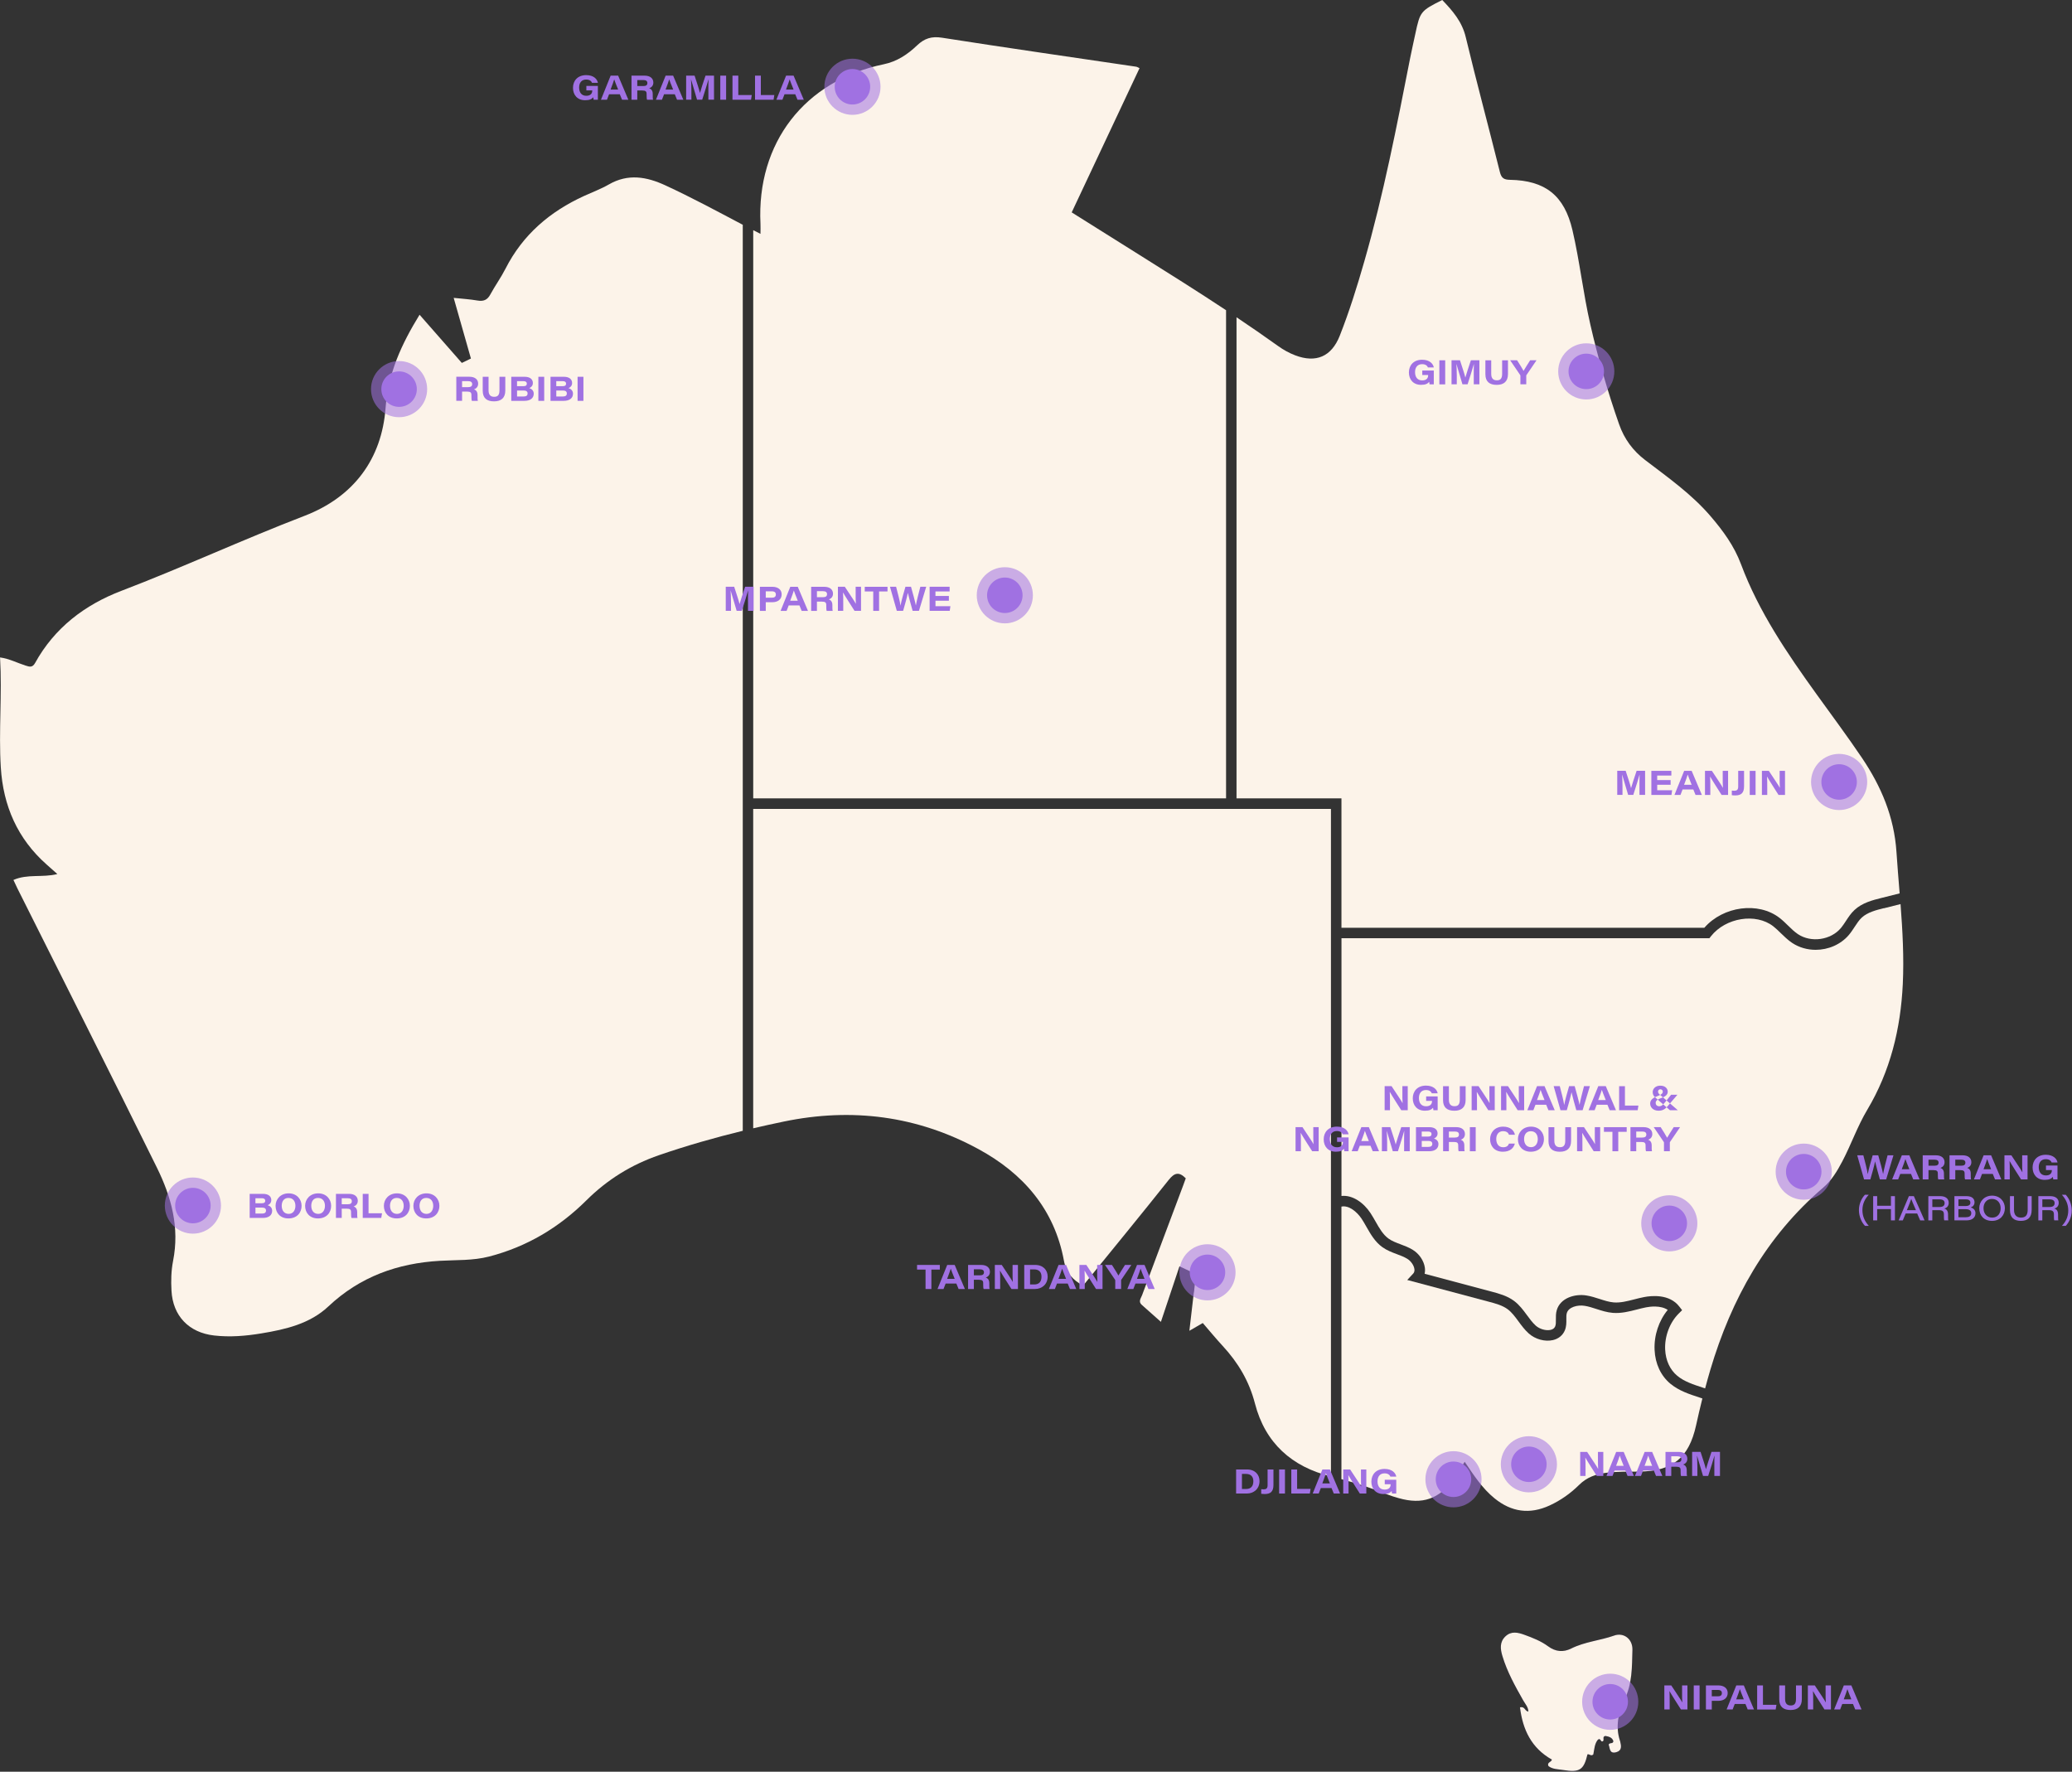 <?xml version="1.0" encoding="UTF-8"?>
<svg width="690px" height="590px" viewBox="0 0 690 590" version="1.1" xmlns="http://www.w3.org/2000/svg" xmlns:xlink="http://www.w3.org/1999/xlink">
    <rect x="0" y="0" width="690" height="590" fill="#333333" stroke="none"/>
    <!-- Generator: Sketch 52.6 (67491) - http://www.bohemiancoding.com/sketch -->
    <title>Layer_1</title>
    <desc>Created with Sketch.</desc>
    <g id="Page-1" stroke="none" stroke-width="1" fill="none" fill-rule="evenodd">
        <g id="Layer_1">
            <path d="M535.697,580.994 C535.994,580.145 537.193,580.889 537.263,579.804 C536.835,578.517 535.688,578.29 534.602,578.088 C533.456,578.325 534.314,579.322 533.823,579.804 C532.992,580.434 533.123,578.561 532.117,579.331 C530.979,580.653 530.917,582.552 530.585,584.242 C529.849,584.968 529.281,584.032 528.642,584.215 C527.425,589.432 526.024,590.325 520.554,589.432 C518.838,589.152 517.035,589.213 515.652,588.137 C515.03,586.824 516.658,586.85 516.781,585.966 C509.962,582.106 507.074,575.987 506.163,568.573 C507.853,568.127 507.756,569.904 508.964,569.948 C508.903,568.477 507.914,567.453 507.275,566.315 C504.57,561.553 501.909,556.774 500.316,551.487 C499.607,549.141 499.336,546.813 501.323,544.931 C503.24,543.119 505.393,543.592 507.634,544.406 C510.4,545.412 513.157,546.489 515.512,548.231 C518.024,550.087 520.597,550.288 523.223,548.975 C527.749,546.717 532.799,546.323 537.509,544.677 C540.712,543.557 543.706,545.833 543.601,549.456 C543.435,555.12 543.61,560.696 540.87,566.263 C538.997,570.07 537.876,574.981 539.434,579.655 C539.469,579.751 539.504,579.839 539.522,579.935 C539.889,581.432 540.178,582.99 538.2,583.524 C535.863,584.154 536.152,582.141 535.688,581.012 L535.697,580.994 Z" id="Path" fill="#1B113D"></path>
            <path d="M446.72,265.861 L446.72,308.945 L567.567,308.945 C573.843,301.758 585.572,300.165 592.662,305.706 C593.686,306.502 594.597,307.395 595.472,308.253 C596.557,309.312 597.582,310.31 598.737,311.08 C603.114,314.004 609.67,313.059 613.048,309.032 C613.626,308.341 614.143,307.553 614.685,306.73 C615.517,305.461 616.366,304.148 617.574,303.027 C620.138,300.629 623.64,299.745 626.458,299.045 L632.603,297.504 C632.235,292.9 631.85,288.304 631.544,283.7 C630.774,272.023 626.458,261.87 620.086,252.425 C615.219,245.204 610.002,238.219 604.917,231.155 C595.122,217.552 585.695,203.722 579.777,187.896 C577.493,181.795 573.817,176.771 569.641,171.904 C563.321,164.534 555.479,159.02 547.855,153.199 C543.793,150.1 540.896,146.187 539.18,141.286 C535.355,130.388 532.178,119.315 529.595,108.05 C527.206,97.651 526.068,87.016 523.643,76.634 C520.947,65.08 514.584,60.091 502.837,59.881 C500.815,59.846 499.983,59.303 499.476,57.272 C495.738,42.278 491.711,27.363 488.105,12.342 C486.862,7.151 483.702,3.571 480.288,0 C473.093,3.606 472.909,3.843 471.334,11.204 C470.765,13.883 470.152,16.552 469.618,19.24 C465.154,41.98 460.734,64.739 454.335,87.042 C451.937,95.41 449.346,103.717 446.151,111.813 C443.402,118.764 438.247,120.978 431.288,118.317 C429.266,117.547 427.384,116.488 425.633,115.236 C421.064,111.962 416.443,108.776 411.777,105.651 L411.777,265.861 L446.702,265.861 L446.72,265.861 Z" id="Path" fill="#FCF3E9"></path>
            <path d="M250.824,269.362 L250.824,375.731 C254.203,374.944 257.59,374.191 260.995,373.49 C283.684,368.781 305.453,371.565 325.848,382.664 C340.711,390.743 351.145,402.7 354.296,419.795 C355.075,424.032 357.307,426.211 360.668,428.146 C370.262,416.337 379.829,404.696 389.204,392.905 C391.138,390.472 392.661,390.148 394.876,392.389 C394.596,393.159 394.307,393.973 394,394.796 C389.431,406.971 384.853,419.138 380.319,431.323 C379.943,432.33 378.98,433.432 380.232,434.535 C382.271,436.339 384.302,438.15 386.595,440.19 C388.731,433.809 390.744,427.769 392.775,421.694 C399.427,424.907 398.237,423.331 397.642,430.027 C397.624,430.22 397.563,430.413 397.537,430.605 C397.064,434.632 396.6,438.649 396.075,443.157 C397.878,442.116 399.191,441.354 400.539,440.575 C402.797,443.184 404.907,445.757 407.165,448.199 C412.295,453.749 415.989,459.92 417.923,467.404 C421.311,480.507 430.195,488.481 443.22,491.659 L443.22,269.371 L250.824,269.371 L250.824,269.362 Z" id="Path" fill="#FCF3E9"></path>
            <path d="M556.31,460.839 C553.089,458.178 551.198,454.16 550.997,449.53 C550.778,444.68 552.397,439.822 555.373,436.207 C553.019,434.605 549.386,435.113 548.187,435.349 C547.163,435.542 546.147,435.805 545.071,436.085 C542.524,436.741 539.889,437.415 537.105,437.196 C535.153,437.039 533.35,436.461 531.6,435.892 C530.269,435.463 529.009,435.052 527.731,434.851 C525.315,434.457 522.356,435.271 521.77,437.249 C521.595,437.835 521.603,438.562 521.612,439.341 C521.63,440.461 521.638,441.731 521.122,442.991 C520.43,444.672 519.004,445.836 517.113,446.265 C514.452,446.869 511.222,445.976 509.078,444.041 C507.721,442.825 506.67,441.389 505.655,440.006 C504.526,438.466 503.449,437.013 502.075,435.988 C500.316,434.684 498.022,434.072 495.799,433.485 L468.629,426.246 L470.607,424.11 C470.739,423.97 471.141,423.541 471.01,422.596 C470.844,421.371 469.854,419.935 468.655,419.2 C467.614,418.552 466.406,418.097 465.128,417.624 C463.517,417.02 461.854,416.39 460.34,415.305 C457.88,413.536 456.436,410.989 455.035,408.538 C454.501,407.593 453.994,406.7 453.433,405.86 C451.849,403.47 449.127,401.282 446.711,401.807 L446.711,492.569 C451.884,493.961 456.952,495.615 461.915,497.62 C463.176,498.128 464.497,498.53 465.81,498.898 C473.653,501.121 479.229,499.213 484.017,492.604 C485.313,490.819 486.415,488.893 487.755,486.783 C490.792,491.274 493.602,495.624 497.681,498.942 C503.318,503.528 509.401,504.386 516.036,501.331 C519.73,499.633 523.013,497.305 525.866,494.477 C528.387,491.983 531.363,490.906 534.751,490.468 C538.462,489.987 542.173,490.092 545.894,490.048 C556.94,489.934 562.428,485.488 564.809,474.669 C565.466,471.667 566.166,468.682 566.91,465.697 C566.586,465.592 566.262,465.487 565.938,465.373 C562.586,464.279 559.12,463.15 556.301,460.821 L556.31,460.839 Z" id="Path" fill="#FCF3E9"></path>
            <path d="M247.174,74.761 C238.701,70.288 230.263,65.737 221.562,61.719 C215.312,58.831 209.141,57.745 202.76,61.422 C200.143,62.927 197.272,63.986 194.523,65.247 C183.135,70.446 174.085,78.158 168.334,89.484 C166.828,92.443 164.859,95.156 163.274,98.08 C162.276,99.936 160.981,100.417 158.985,100.076 C156.508,99.647 153.987,99.498 151.081,99.192 C153.059,106.142 154.933,112.742 156.823,119.394 C155.642,119.963 154.775,120.383 153.795,120.856 C149.103,115.499 144.464,110.212 139.719,104.811 C133.697,114.641 129.268,124.164 128.402,135.833 C127.141,152.849 117.793,165.48 101.398,171.782 C80.872,179.669 60.914,188.921 40.37,196.772 C28.238,201.412 18.129,209.079 11.686,220.782 C10.802,222.384 9.804,222.052 8.544,221.649 C5.804,220.791 3.222,219.382 0.018,218.927 C0.736,231.321 -0.481,243.462 0.272,255.585 C1.06,268.321 5.813,279.298 15.52,287.885 C16.649,288.882 17.779,289.889 19.1,291.062 C14.111,292.314 9.165,290.957 4.474,293.031 C4.981,294.108 5.366,294.992 5.795,295.841 C21.288,326.81 36.913,357.709 52.222,388.765 C57.159,398.788 59.811,408.819 57.641,419.874 C56.993,423.174 56.923,426.492 57.107,429.818 C57.562,438.221 62.901,443.762 71.278,444.725 C76.591,445.337 81.852,444.891 87.069,444.024 C95.139,442.694 103.201,440.829 109.346,435.052 C119.858,425.152 132.358,420.671 146.529,419.857 C151.983,419.542 157.488,419.83 162.872,418.439 C175.406,415.191 186.12,408.819 195.259,399.742 C202.174,392.871 210.165,387.881 219.435,384.686 C228.626,381.518 237.939,378.865 247.349,376.563 L247.349,74.84 C247.296,74.814 247.244,74.788 247.2,74.761 L247.174,74.761 Z" id="Path" fill="#FCF3E9"></path>
            <path d="M408.294,265.861 L408.294,103.305 C398.726,96.977 389.01,90.876 379.285,84.784 C371.845,80.118 364.405,75.444 356.886,70.726 C364.484,54.576 371.976,38.637 379.478,22.697 C378.786,22.382 378.62,22.251 378.436,22.224 C356.86,19.029 335.265,15.94 313.715,12.561 C310.214,12.009 307.824,12.797 305.373,15.134 C302.248,18.119 298.703,20.491 294.292,21.402 C267.918,26.864 251.926,47.617 253.248,74.516 C253.3,75.531 253.248,76.547 253.248,77.877 C252.39,77.44 251.602,77.037 250.832,76.643 L250.832,265.861 L408.294,265.861 Z" id="Path" fill="#FCF3E9"></path>
            <path d="M627.316,302.432 C624.769,303.071 621.88,303.797 619.972,305.583 C619.079,306.415 618.379,307.5 617.626,308.638 C617.048,309.513 616.462,310.424 615.744,311.281 C612.996,314.555 608.812,316.297 604.628,316.297 C601.888,316.297 599.139,315.544 596.811,313.995 C595.384,313.041 594.194,311.877 593.038,310.756 C592.189,309.925 591.384,309.146 590.518,308.463 C584.749,303.955 574.665,305.566 569.772,311.772 L569.247,312.437 L446.729,312.437 L446.729,398.262 C450.501,397.859 454.186,400.625 456.366,403.925 C456.987,404.871 457.548,405.851 458.09,406.805 C459.359,409.037 460.559,411.138 462.406,412.468 C463.535,413.283 464.918,413.799 466.379,414.35 C467.754,414.867 469.181,415.401 470.511,416.232 C472.621,417.537 474.179,419.856 474.494,422.141 C474.59,422.841 474.564,423.524 474.415,424.172 L496.709,430.115 C499.134,430.763 501.874,431.489 504.167,433.187 C505.97,434.527 507.248,436.26 508.491,437.949 C509.445,439.245 510.347,440.47 511.432,441.45 C512.71,442.597 514.829,443.21 516.352,442.86 C517.516,442.597 517.805,441.897 517.901,441.669 C518.146,441.074 518.137,440.295 518.128,439.393 C518.12,438.439 518.102,437.363 518.426,436.268 C519.608,432.26 524.396,430.771 528.308,431.402 C529.84,431.647 531.293,432.119 532.694,432.566 C534.322,433.091 535.854,433.59 537.403,433.713 C539.609,433.888 541.85,433.31 544.222,432.706 C545.298,432.426 546.419,432.137 547.548,431.927 C549.973,431.463 555.96,430.841 559.216,435.078 L560.161,436.303 L559.067,437.389 C556.065,440.356 554.314,444.96 554.516,449.39 C554.682,453.022 556.117,456.138 558.56,458.16 C560.87,460.068 563.873,461.049 567.059,462.09 C567.313,462.178 567.567,462.257 567.829,462.344 C568.372,460.305 568.932,458.265 569.536,456.235 C576.556,432.566 588.128,411.733 607.149,395.487 C609.941,393.106 611.805,389.982 613.503,386.76 C616.462,381.132 618.537,375.075 621.801,369.604 C629.504,356.693 632.944,342.583 633.653,327.694 C634.073,318.783 633.575,309.925 632.901,301.066 L627.334,302.467 L627.316,302.432 Z" id="Path" fill="#FCF3E9"></path>
            <polygon id="Path" stroke="#FCF3E9" points="577 426.5 571.5 407 570.5 401 569.5 401 550 406.5 550 417.5 556 426.5 565 428.5"></polygon>
            <path d="M537.516,544.668 C532.816,546.314 527.757,546.708 523.231,548.966 C520.605,550.279 518.032,550.078 515.52,548.222 C513.165,546.48 510.408,545.404 507.642,544.397 C505.41,543.583 503.248,543.11 501.331,544.922 C499.344,546.804 499.615,549.124 500.324,551.478 C501.917,556.765 504.578,561.545 507.283,566.306 C507.93,567.435 508.911,568.468 508.972,569.939 C507.764,569.904 507.869,568.127 506.171,568.565 C507.081,575.979 509.961,582.097 516.789,585.957 C516.675,586.841 515.038,586.824 515.66,588.128 C517.043,589.205 518.846,589.143 520.561,589.424 C526.032,590.316 527.424,589.424 528.649,584.207 C529.28,584.023 529.849,584.959 530.593,584.233 C530.934,582.544 530.995,580.644 532.124,579.322 C533.131,578.561 533,580.425 533.831,579.795 C534.321,579.314 533.464,578.316 534.61,578.079 C535.696,578.289 536.842,578.508 537.271,579.795 C537.201,580.88 536.002,580.136 535.704,580.985 C536.168,582.115 535.888,584.128 538.217,583.498 C540.195,582.964 539.906,581.406 539.538,579.909 C539.512,579.813 539.477,579.725 539.451,579.629 C537.893,574.955 539.013,570.044 540.886,566.236 C543.626,560.678 543.451,555.093 543.617,549.43 C543.722,545.806 540.729,543.53 537.525,544.651 L537.516,544.668 Z" id="Path" fill="#FCF3E9"></path>
            <path d="M477.469,127.989 L476.06,127.989 C476.016,127.814 475.963,127.455 475.928,127.167 C475.421,127.771 474.729,128.156 473.224,128.156 C470.624,128.156 469.18,126.37 469.18,124.024 C469.18,121.678 470.72,119.796 473.583,119.796 C476.156,119.796 477.268,121.197 477.478,122.361 L475.517,122.361 C475.359,121.958 474.896,121.267 473.583,121.267 C471.946,121.267 471.228,122.44 471.228,123.928 C471.228,125.503 471.972,126.676 473.609,126.676 C474.966,126.676 475.587,125.976 475.587,125.013 L475.587,124.882 L473.635,124.882 L473.635,123.385 L477.469,123.385 L477.469,127.981 L477.469,127.989 Z" id="Path" fill="#A071E2"></path>
            <polygon id="Path" fill="#A071E2" points="481.267 119.98 481.267 127.998 479.324 127.998 479.324 119.98"></polygon>
            <path d="M490.773,124.917 C490.773,123.534 490.782,122.099 490.826,121.206 L490.817,121.206 C490.415,122.685 489.662,125.04 488.725,127.981 L487.01,127.981 C486.274,125.399 485.434,122.72 485.005,121.206 L484.996,121.206 C485.058,122.134 485.128,123.692 485.128,125.057 L485.128,127.981 L483.377,127.981 L483.377,119.963 L486.187,119.963 C486.992,122.449 487.727,124.62 487.972,125.723 L487.981,125.723 C488.323,124.462 489.04,122.353 489.828,119.963 L492.655,119.963 L492.655,127.981 L490.782,127.981 L490.782,124.908 L490.773,124.917 Z" id="Path" fill="#A071E2"></path>
            <path d="M496.596,119.98 L496.596,124.514 C496.596,126.221 497.488,126.65 498.477,126.65 C499.528,126.65 500.228,126.195 500.228,124.514 L500.228,119.98 L502.171,119.98 L502.171,124.575 C502.171,127.009 500.806,128.164 498.425,128.164 C496.044,128.164 494.652,127.105 494.652,124.619 L494.652,119.98 L496.596,119.98 Z" id="Path" fill="#A071E2"></path>
            <path d="M506.31,127.99 L506.31,125.119 C506.31,125.014 506.275,124.952 506.214,124.856 L502.896,119.972 L505.207,119.972 C505.995,121.232 506.984,122.755 507.361,123.508 C507.772,122.764 508.779,121.223 509.558,119.972 L511.676,119.972 L508.306,124.935 C508.262,125.005 508.262,125.049 508.262,125.145 L508.262,127.981 L506.31,127.981 L506.31,127.99 Z" id="Path" fill="#A071E2"></path>
            <path d="M528.247,133.023 C533.41,133.023 537.595,128.837 537.595,123.674 C537.595,118.511 533.41,114.326 528.247,114.326 C523.084,114.326 518.898,118.511 518.898,123.674 C518.898,128.837 523.084,133.023 528.247,133.023 Z" id="Path" fill="#A071E2" opacity="0.55"></path>
            <path d="M528.246,129.582 C531.509,129.582 534.155,126.937 534.155,123.674 C534.155,120.411 531.509,117.766 528.246,117.766 C524.983,117.766 522.338,120.411 522.338,123.674 C522.338,126.937 524.983,129.582 528.246,129.582 Z" id="Path" fill="#A071E2"></path>
            <path d="M545.955,261.642 C545.955,260.259 545.964,258.824 546.008,257.931 L545.999,257.931 C545.596,259.41 544.843,261.765 543.907,264.706 L542.191,264.706 C541.456,262.124 540.616,259.445 540.187,257.931 L540.178,257.931 C540.239,258.859 540.309,260.417 540.309,261.782 L540.309,264.706 L538.559,264.706 L538.559,256.688 L541.368,256.688 C542.174,259.174 542.909,261.345 543.154,262.448 L543.163,262.448 C543.504,261.187 544.222,259.078 545.01,256.688 L547.837,256.688 L547.837,264.706 L545.964,264.706 L545.964,261.634 L545.955,261.642 Z" id="Path" fill="#A071E2"></path>
            <polygon id="Path" fill="#A071E2" points="556.345 261.336 551.872 261.336 551.872 263.157 556.844 263.157 556.616 264.715 549.92 264.715 549.92 256.697 556.581 256.697 556.581 258.255 551.863 258.255 551.863 259.769 556.336 259.769 556.336 261.327"></polygon>
            <path d="M560.32,262.894 L559.62,264.715 L557.615,264.715 L560.845,256.697 L563.34,256.697 L566.736,264.715 L564.635,264.715 L563.891,262.894 L560.32,262.894 Z M563.34,261.336 C562.596,259.498 562.228,258.561 562.036,257.948 L562.027,257.948 C561.843,258.552 561.423,259.769 560.819,261.336 L563.34,261.336 Z" id="Shape" fill="#A071E2" fill-rule="nonzero"></path>
            <path d="M567.776,264.715 L567.776,256.697 L570.078,256.697 C572.328,260.137 573.23,261.38 573.729,262.334 L573.755,262.334 C573.676,261.494 573.685,259.988 573.685,258.675 L573.685,256.697 L575.47,256.697 L575.47,264.715 L573.308,264.715 C572.556,263.524 569.991,259.542 569.509,258.622 L569.483,258.622 C569.553,259.612 569.553,260.749 569.553,262.176 L569.553,264.715 L567.768,264.715 L567.776,264.715 Z" id="Path" fill="#A071E2"></path>
            <path d="M580.792,261.852 C580.792,264.084 579.794,264.881 577.868,264.881 C577.474,264.881 577.081,264.855 576.713,264.802 L576.713,263.27 C576.94,263.305 577.291,263.323 577.553,263.323 C578.385,263.323 578.84,262.99 578.84,261.957 L578.84,256.697 L580.792,256.697 L580.792,261.852 Z" id="Path" fill="#A071E2"></path>
            <polygon id="Path" fill="#A071E2" points="584.627 256.706 584.627 264.724 582.683 264.724 582.683 256.706"></polygon>
            <path d="M586.735,264.715 L586.735,256.697 L589.037,256.697 C591.287,260.137 592.189,261.38 592.687,262.334 L592.714,262.334 C592.635,261.494 592.644,259.988 592.644,258.675 L592.644,256.697 L594.429,256.697 L594.429,264.715 L592.267,264.715 C591.515,263.524 588.95,259.542 588.468,258.622 L588.442,258.622 C588.512,259.612 588.512,260.749 588.512,262.176 L588.512,264.715 L586.727,264.715 L586.735,264.715 Z" id="Path" fill="#A071E2"></path>
            <path d="M612.452,269.748 C617.615,269.748 621.8,265.562 621.8,260.399 C621.8,255.236 617.615,251.051 612.452,251.051 C607.289,251.051 603.104,255.236 603.104,260.399 C603.104,265.562 607.289,269.748 612.452,269.748 Z" id="Path" fill="#A071E2" opacity="0.55"></path>
            <path d="M612.451,266.308 C615.715,266.308 618.36,263.662 618.36,260.399 C618.36,257.136 615.715,254.491 612.451,254.491 C609.188,254.491 606.543,257.136 606.543,260.399 C606.543,263.662 609.188,266.308 612.451,266.308 Z" id="Path" fill="#A071E2"></path>
            <path d="M620.75,392.739 L618.475,384.721 L620.514,384.721 C620.987,386.568 621.792,389.535 621.976,390.988 L621.985,390.988 C622.247,389.509 623.07,386.585 623.622,384.721 L625.477,384.721 C625.985,386.48 626.869,389.754 627.088,390.927 L627.105,390.927 C627.342,389.465 628.121,386.515 628.585,384.721 L630.545,384.721 L628.121,392.739 L626.02,392.739 C625.503,390.971 624.689,387.916 624.427,386.769 L624.418,386.769 C624.173,388.135 623.42,390.778 622.851,392.739 L620.759,392.739 L620.75,392.739 Z" id="Path" fill="#A071E2"></path>
            <path d="M632.812,390.918 L632.112,392.739 L630.107,392.739 L633.337,384.721 L635.832,384.721 L639.228,392.739 L637.128,392.739 L636.384,390.918 L632.812,390.918 Z M635.832,389.36 C635.088,387.522 634.72,386.586 634.528,385.973 L634.519,385.973 C634.335,386.577 633.915,387.794 633.311,389.36 L635.832,389.36 Z" id="Shape" fill="#A071E2" fill-rule="nonzero"></path>
            <path d="M642.213,389.649 L642.213,392.739 L640.287,392.739 L640.287,384.721 L644.655,384.721 C646.502,384.721 647.561,385.632 647.561,387.015 C647.561,388.047 646.957,388.66 646.169,388.914 C646.502,389.045 647.36,389.36 647.36,390.796 L647.36,391.199 C647.36,391.75 647.351,392.363 647.465,392.748 L645.469,392.748 C645.338,392.398 645.32,391.925 645.32,391.067 L645.32,390.805 C645.32,389.991 645.023,389.658 643.858,389.658 L642.23,389.658 L642.213,389.649 Z M642.213,388.187 L644.217,388.187 C645.163,388.187 645.574,387.846 645.574,387.172 C645.574,386.542 645.154,386.183 644.235,386.183 L642.213,386.183 L642.213,388.187 Z" id="Shape" fill="#A071E2" fill-rule="nonzero"></path>
            <path d="M651.133,389.649 L651.133,392.739 L649.207,392.739 L649.207,384.721 L653.575,384.721 C655.422,384.721 656.481,385.631 656.481,387.014 C656.481,388.047 655.877,388.66 655.089,388.914 C655.422,389.045 656.28,389.36 656.28,390.796 L656.28,391.198 C656.28,391.75 656.271,392.363 656.385,392.748 L654.389,392.748 C654.258,392.398 654.24,391.925 654.24,391.067 L654.24,390.804 C654.24,389.99 653.943,389.658 652.778,389.658 L651.15,389.658 L651.133,389.649 Z M651.133,388.187 L653.137,388.187 C654.083,388.187 654.494,387.846 654.494,387.172 C654.494,386.542 654.074,386.183 653.155,386.183 L651.133,386.183 L651.133,388.187 Z" id="Shape" fill="#A071E2" fill-rule="nonzero"></path>
            <path d="M660.043,390.918 L659.342,392.739 L657.338,392.739 L660.568,384.721 L663.063,384.721 L666.459,392.739 L664.358,392.739 L663.614,390.918 L660.043,390.918 Z M663.063,389.36 C662.319,387.522 661.951,386.586 661.758,385.973 L661.75,385.973 C661.566,386.577 661.146,387.794 660.542,389.36 L663.063,389.36 Z" id="Shape" fill="#A071E2" fill-rule="nonzero"></path>
            <path d="M667.501,392.739 L667.501,384.721 L669.803,384.721 C672.053,388.161 672.954,389.404 673.453,390.358 L673.479,390.358 C673.401,389.518 673.409,388.012 673.409,386.699 L673.409,384.721 L675.195,384.721 L675.195,392.739 L673.033,392.739 C672.28,391.549 669.715,387.566 669.234,386.647 L669.208,386.647 C669.278,387.636 669.278,388.774 669.278,390.201 L669.278,392.739 L667.492,392.739 L667.501,392.739 Z" id="Path" fill="#A071E2"></path>
            <path d="M685.166,392.739 L683.757,392.739 C683.713,392.564 683.661,392.205 683.626,391.916 C683.118,392.52 682.426,392.905 680.921,392.905 C678.321,392.905 676.877,391.12 676.877,388.774 C676.877,386.428 678.418,384.546 681.28,384.546 C683.853,384.546 684.965,385.946 685.175,387.111 L683.214,387.111 C683.057,386.708 682.593,386.016 681.28,386.016 C679.643,386.016 678.925,387.189 678.925,388.677 C678.925,390.253 679.669,391.426 681.306,391.426 C682.663,391.426 683.284,390.726 683.284,389.763 L683.284,389.632 L681.332,389.632 L681.332,388.135 L685.166,388.135 L685.166,392.73 L685.166,392.739 Z" id="Path" fill="#A071E2"></path>
            <path d="M622.325,397.859 C621.135,399.137 620.207,400.757 620.207,402.971 C620.207,405.037 620.969,406.683 622.325,408.214 L621.047,408.214 C619.997,407.094 619.043,405.212 619.043,402.954 C619.043,400.695 620.085,398.875 621.047,397.859 L622.325,397.859 Z" id="Path" fill="#A071E2"></path>
            <polygon id="Path" fill="#A071E2" points="623.787 398.324 625.118 398.324 625.118 401.527 629.704 401.527 629.704 398.324 631.035 398.324 631.035 406.394 629.704 406.394 629.704 402.639 625.118 402.639 625.118 406.394 623.787 406.394"></polygon>
            <path d="M634.616,404.101 L633.653,406.403 L632.27,406.403 L635.683,398.332 L637.338,398.332 L640.9,406.403 L639.447,406.403 L638.441,404.101 L634.616,404.101 Z M638.029,402.989 C637.102,400.853 636.655,399.82 636.471,399.26 L636.463,399.26 C636.296,399.803 635.771,401.151 635.01,402.989 L638.038,402.989 L638.029,402.989 Z" id="Shape" fill="#A071E2" fill-rule="nonzero"></path>
            <path d="M643.482,403.006 L643.482,406.394 L642.16,406.394 L642.16,398.323 L646.143,398.323 C647.85,398.323 648.944,399.12 648.944,400.538 C648.944,401.527 648.427,402.201 647.482,402.455 C647.964,402.595 648.725,402.98 648.725,404.398 L648.725,404.766 C648.725,405.37 648.725,406.035 648.821,406.385 L647.456,406.385 C647.333,406.035 647.342,405.448 647.342,404.731 L647.342,404.459 C647.342,403.356 646.922,402.989 645.565,402.989 L643.482,402.989 L643.482,403.006 Z M643.482,401.947 L645.819,401.947 C647.009,401.947 647.578,401.527 647.578,400.634 C647.578,399.811 647.001,399.391 645.863,399.391 L643.491,399.391 L643.491,401.947 L643.482,401.947 Z" id="Shape" fill="#A071E2" fill-rule="nonzero"></path>
            <path d="M650.853,398.324 L654.879,398.324 C656.656,398.324 657.54,399.138 657.54,400.363 C657.54,401.352 656.883,401.886 656.253,402.079 C656.997,402.289 657.855,402.823 657.855,404.013 C657.855,405.606 656.568,406.385 654.905,406.385 L650.844,406.385 L650.844,398.315 L650.853,398.324 Z M654.564,401.615 C655.658,401.615 656.157,401.212 656.157,400.503 C656.157,399.654 655.483,399.383 654.608,399.383 L652.183,399.383 L652.183,401.615 L654.573,401.615 L654.564,401.615 Z M652.174,405.344 L654.66,405.344 C655.562,405.344 656.455,405.072 656.455,404.005 C656.455,403.112 655.763,402.665 654.581,402.665 L652.174,402.665 L652.174,405.344 Z" id="Shape" fill="#A071E2" fill-rule="nonzero"></path>
            <path d="M667.65,402.333 C667.65,404.6 666.118,406.56 663.361,406.56 C660.603,406.56 659.115,404.696 659.115,402.333 C659.115,400.1 660.778,398.157 663.404,398.157 C666.03,398.157 667.65,400.109 667.65,402.333 Z M660.533,402.306 C660.533,403.996 661.522,405.475 663.422,405.475 C665.321,405.475 666.24,404.004 666.24,402.359 C666.24,400.713 665.269,399.251 663.343,399.251 C661.531,399.251 660.533,400.687 660.533,402.306 Z" id="Shape" fill="#A071E2" fill-rule="nonzero"></path>
            <path d="M670.688,398.324 L670.688,402.902 C670.688,404.924 671.852,405.466 673.016,405.466 C674.39,405.466 675.239,404.827 675.239,402.902 L675.239,398.324 L676.57,398.324 L676.57,402.91 C676.57,405.493 675.196,406.56 672.964,406.56 C670.732,406.56 669.34,405.493 669.34,402.98 L669.34,398.315 L670.67,398.315 L670.688,398.324 Z" id="Path" fill="#A071E2"></path>
            <path d="M680.115,403.006 L680.115,406.394 L678.793,406.394 L678.793,398.323 L682.776,398.323 C684.483,398.323 685.577,399.12 685.577,400.538 C685.577,401.527 685.06,402.201 684.115,402.455 C684.596,402.595 685.358,402.98 685.358,404.398 L685.358,404.766 C685.358,405.37 685.358,406.035 685.454,406.385 L684.089,406.385 C683.966,406.035 683.975,405.449 683.975,404.731 L683.975,404.459 C683.975,403.357 683.555,402.989 682.198,402.989 L680.115,402.989 L680.115,403.006 Z M680.115,401.947 L682.452,401.947 C683.642,401.947 684.211,401.527 684.211,400.634 C684.211,399.812 683.634,399.391 682.496,399.391 L680.123,399.391 L680.123,401.947 L680.115,401.947 Z" id="Shape" fill="#A071E2" fill-rule="nonzero"></path>
            <path d="M686.637,408.223 C687.827,406.945 688.755,405.326 688.755,403.111 C688.755,401.046 688.002,399.4 686.637,397.868 L687.915,397.868 C688.965,398.989 689.919,400.87 689.919,403.129 C689.919,405.387 688.878,407.208 687.915,408.223 L686.637,408.223 Z" id="Path" fill="#A071E2"></path>
            <path d="M526.226,491.51 L526.226,483.492 L528.528,483.492 C530.777,486.932 531.679,488.175 532.178,489.129 L532.204,489.129 C532.125,488.289 532.134,486.784 532.134,485.471 L532.134,483.492 L533.92,483.492 L533.92,491.51 L531.758,491.51 C531.005,490.32 528.44,486.337 527.959,485.418 L527.932,485.418 C528.002,486.407 528.002,487.545 528.002,488.972 L528.002,491.51 L526.217,491.51 L526.226,491.51 Z" id="Path" fill="#A071E2"></path>
            <path d="M537.683,489.689 L536.983,491.51 L534.979,491.51 L538.208,483.492 L540.703,483.492 L544.099,491.51 L541.999,491.51 L541.255,489.689 L537.683,489.689 Z M540.703,488.131 C539.959,486.293 539.591,485.357 539.399,484.744 L539.39,484.744 C539.206,485.348 538.786,486.565 538.182,488.131 L540.703,488.131 Z" id="Shape" fill="#A071E2" fill-rule="nonzero"></path>
            <path d="M547.164,489.689 L546.463,491.51 L544.459,491.51 L547.689,483.492 L550.184,483.492 L553.58,491.51 L551.479,491.51 L550.735,489.689 L547.164,489.689 Z M550.184,488.131 C549.44,486.293 549.072,485.357 548.879,484.744 L548.871,484.744 C548.687,485.348 548.267,486.565 547.663,488.131 L550.184,488.131 Z" id="Shape" fill="#A071E2" fill-rule="nonzero"></path>
            <path d="M556.555,488.42 L556.555,491.51 L554.629,491.51 L554.629,483.492 L558.997,483.492 C560.844,483.492 561.903,484.403 561.903,485.786 C561.903,486.818 561.299,487.431 560.511,487.685 C560.844,487.816 561.702,488.131 561.702,489.567 L561.702,489.97 C561.702,490.521 561.693,491.134 561.807,491.519 L559.811,491.519 C559.679,491.169 559.662,490.696 559.662,489.838 L559.662,489.576 C559.662,488.762 559.364,488.429 558.2,488.429 L556.572,488.429 L556.555,488.42 Z M556.555,486.958 L558.559,486.958 C559.504,486.958 559.916,486.617 559.916,485.943 C559.916,485.313 559.496,484.954 558.577,484.954 L556.555,484.954 L556.555,486.958 Z" id="Shape" fill="#A071E2" fill-rule="nonzero"></path>
            <path d="M570.893,488.438 C570.893,487.055 570.901,485.619 570.945,484.726 L570.936,484.726 C570.534,486.206 569.781,488.56 568.844,491.501 L567.129,491.501 C566.393,488.919 565.553,486.241 565.124,484.726 L565.115,484.726 C565.177,485.654 565.247,487.212 565.247,488.578 L565.247,491.501 L563.496,491.501 L563.496,483.483 L566.306,483.483 C567.111,485.969 567.846,488.14 568.092,489.243 L568.1,489.243 C568.442,487.983 569.159,485.873 569.947,483.483 L572.774,483.483 L572.774,491.501 L570.901,491.501 L570.901,488.429 L570.893,488.438 Z" id="Path" fill="#A071E2"></path>
            <path d="M554.243,569.265 L554.243,561.247 L556.545,561.247 C558.795,564.687 559.696,565.93 560.195,566.884 L560.222,566.884 C560.143,566.044 560.152,564.538 560.152,563.225 L560.152,561.247 L561.937,561.247 L561.937,569.265 L559.775,569.265 C559.022,568.075 556.458,564.092 555.976,563.173 L555.95,563.173 C556.02,564.162 556.02,565.3 556.02,566.727 L556.02,569.265 L554.234,569.265 L554.243,569.265 Z" id="Path" fill="#A071E2"></path>
            <polygon id="Path" fill="#A071E2" points="565.98 561.256 565.98 569.274 564.037 569.274 564.037 561.256"></polygon>
            <path d="M568.092,561.256 L572.241,561.256 C574.105,561.256 575.339,562.201 575.339,563.777 C575.339,565.352 574.175,566.394 572.206,566.394 L570.044,566.394 L570.044,569.274 L568.092,569.274 L568.092,561.256 Z M570.044,564.888 L572.057,564.888 C572.88,564.888 573.405,564.608 573.405,563.812 C573.405,563.164 573.002,562.761 572.057,562.761 L570.044,562.761 L570.044,564.888 Z" id="Shape" fill="#A071E2" fill-rule="nonzero"></path>
            <path d="M577.685,567.444 L576.985,569.265 L574.98,569.265 L578.21,561.247 L580.705,561.247 L584.101,569.265 L582.001,569.265 L581.257,567.444 L577.685,567.444 Z M580.705,565.886 C579.961,564.048 579.593,563.111 579.401,562.499 L579.392,562.499 C579.208,563.103 578.788,564.319 578.184,565.886 L580.705,565.886 Z" id="Shape" fill="#A071E2" fill-rule="nonzero"></path>
            <polygon id="Path" fill="#A071E2" points="585.143 561.256 587.086 561.256 587.086 567.716 591.576 567.716 591.322 569.274 585.151 569.274 585.151 561.256"></polygon>
            <path d="M594.455,561.256 L594.455,565.79 C594.455,567.497 595.348,567.926 596.337,567.926 C597.387,567.926 598.088,567.471 598.088,565.79 L598.088,561.256 L600.031,561.256 L600.031,565.851 C600.031,568.285 598.665,569.44 596.284,569.44 C593.903,569.44 592.512,568.381 592.512,565.895 L592.512,561.256 L594.455,561.256 Z" id="Path" fill="#A071E2"></path>
            <path d="M602.036,569.265 L602.036,561.247 L604.338,561.247 C606.588,564.687 607.489,565.93 607.988,566.884 L608.015,566.884 C607.936,566.044 607.944,564.538 607.944,563.225 L607.944,561.247 L609.73,561.247 L609.73,569.265 L607.568,569.265 C606.815,568.075 604.251,564.092 603.769,563.173 L603.743,563.173 C603.813,564.162 603.813,565.3 603.813,566.727 L603.813,569.265 L602.027,569.265 L602.036,569.265 Z" id="Path" fill="#A071E2"></path>
            <path d="M613.494,567.444 L612.794,569.265 L610.789,569.265 L614.019,561.247 L616.514,561.247 L619.91,569.265 L617.809,569.265 L617.065,567.444 L613.494,567.444 Z M616.514,565.886 C615.77,564.048 615.402,563.111 615.209,562.499 L615.201,562.499 C615.017,563.103 614.597,564.319 613.993,565.886 L616.514,565.886 Z" id="Shape" fill="#A071E2" fill-rule="nonzero"></path>
            <path d="M411.637,489.339 L415.261,489.339 C417.965,489.339 419.436,491.09 419.436,493.208 C419.436,495.773 417.545,497.357 415.217,497.357 L411.637,497.357 L411.637,489.339 Z M413.58,495.843 L414.963,495.843 C416.53,495.843 417.379,494.959 417.379,493.252 C417.379,491.773 416.6,490.853 414.989,490.827 L413.58,490.827 L413.58,495.834 L413.58,495.843 Z" id="Shape" fill="#A071E2" fill-rule="nonzero"></path>
            <path d="M424.075,494.495 C424.075,496.727 423.077,497.523 421.152,497.523 C420.758,497.523 420.364,497.497 419.996,497.445 L419.996,495.913 C420.224,495.948 420.574,495.965 420.836,495.965 C421.668,495.965 422.123,495.633 422.123,494.6 L422.123,489.339 L424.075,489.339 L424.075,494.495 Z" id="Path" fill="#A071E2"></path>
            <polygon id="Path" fill="#A071E2" points="427.908 489.339 427.908 497.357 425.965 497.357 425.965 489.339"></polygon>
            <polygon id="Path" fill="#A071E2" points="430.01 489.339 431.953 489.339 431.953 495.799 436.443 495.799 436.19 497.357 430.019 497.357 430.019 489.339"></polygon>
            <path d="M439.849,495.537 L439.149,497.357 L437.145,497.357 L440.374,489.339 L442.869,489.339 L446.265,497.357 L444.165,497.357 L443.421,495.537 L439.849,495.537 Z M442.869,493.979 C442.125,492.14 441.757,491.204 441.565,490.591 L441.556,490.591 C441.372,491.186 440.952,492.412 440.348,493.979 L442.869,493.979 Z" id="Shape" fill="#A071E2" fill-rule="nonzero"></path>
            <path d="M447.306,497.357 L447.306,489.339 L449.608,489.339 C451.857,492.779 452.759,494.022 453.258,494.976 L453.284,494.976 C453.205,494.136 453.214,492.631 453.214,491.318 L453.214,489.339 L455,489.339 L455,497.357 L452.838,497.357 C452.085,496.167 449.52,492.175 449.039,491.265 L449.012,491.265 C449.082,492.254 449.083,493.392 449.083,494.819 L449.083,497.357 L447.297,497.357 L447.306,497.357 Z" id="Path" fill="#A071E2"></path>
            <path d="M464.971,497.357 L463.562,497.357 C463.518,497.182 463.465,496.823 463.43,496.534 C462.923,497.138 462.231,497.523 460.726,497.523 C458.126,497.523 456.682,495.738 456.682,493.392 C456.682,491.046 458.222,489.164 461.085,489.164 C463.658,489.164 464.77,490.565 464.98,491.729 L463.019,491.729 C462.861,491.326 462.398,490.635 461.085,490.635 C459.448,490.635 458.73,491.808 458.73,493.296 C458.73,494.871 459.474,496.044 461.111,496.044 C462.468,496.044 463.089,495.344 463.089,494.381 L463.089,494.258 L461.137,494.258 L461.137,492.762 L464.971,492.762 L464.971,497.357 Z" id="Path" fill="#A071E2"></path>
            <polygon id="Path" fill="#A071E2" points="308.209 422.78 305.391 422.78 305.391 421.23 312.971 421.23 312.971 422.78 310.161 422.78 310.161 429.248 308.218 429.248 308.218 422.78"></polygon>
            <path d="M314.906,427.428 L314.206,429.248 L312.201,429.248 L315.431,421.23 L317.926,421.23 L321.322,429.248 L319.221,429.248 L318.477,427.428 L314.906,427.428 Z M317.926,425.87 C317.182,424.031 316.814,423.095 316.622,422.482 L316.613,422.482 C316.429,423.086 316.009,424.303 315.405,425.87 L317.926,425.87 Z" id="Shape" fill="#A071E2" fill-rule="nonzero"></path>
            <path d="M324.306,426.159 L324.306,429.248 L322.381,429.248 L322.381,421.23 L326.748,421.23 C328.595,421.23 329.655,422.141 329.655,423.524 C329.655,424.557 329.051,425.169 328.263,425.423 C328.595,425.555 329.453,425.87 329.453,427.305 L329.453,427.708 C329.453,428.259 329.444,428.872 329.558,429.257 L327.563,429.257 C327.431,428.907 327.414,428.434 327.414,427.577 L327.414,427.314 C327.414,426.5 327.116,426.167 325.952,426.167 L324.324,426.167 L324.306,426.159 Z M324.306,424.697 L326.311,424.697 C327.256,424.697 327.668,424.355 327.668,423.681 C327.668,423.051 327.247,422.692 326.328,422.692 L324.306,422.692 L324.306,424.697 Z" id="Shape" fill="#A071E2" fill-rule="nonzero"></path>
            <path d="M331.292,429.248 L331.292,421.23 L333.594,421.23 C335.844,424.67 336.745,425.913 337.244,426.868 L337.27,426.868 C337.192,426.027 337.2,424.522 337.2,423.209 L337.2,421.23 L338.986,421.23 L338.986,429.248 L336.824,429.248 C336.071,428.058 333.507,424.075 333.025,423.156 L332.999,423.156 C333.069,424.145 333.069,425.283 333.069,426.71 L333.069,429.248 L331.283,429.248 L331.292,429.248 Z" id="Path" fill="#A071E2"></path>
            <path d="M341.086,421.23 L344.71,421.23 C347.414,421.23 348.885,422.981 348.885,425.099 C348.885,427.664 346.994,429.248 344.666,429.248 L341.086,429.248 L341.086,421.23 Z M343.029,427.734 L344.412,427.734 C345.979,427.734 346.828,426.85 346.828,425.143 C346.828,423.664 346.049,422.745 344.438,422.718 L343.029,422.718 L343.029,427.725 L343.029,427.734 Z" id="Shape" fill="#A071E2" fill-rule="nonzero"></path>
            <path d="M351.992,427.428 L351.292,429.248 L349.287,429.248 L352.517,421.23 L355.012,421.23 L358.408,429.248 L356.307,429.248 L355.563,427.428 L351.992,427.428 Z M355.012,425.87 C354.268,424.031 353.9,423.095 353.707,422.482 L353.699,422.482 C353.515,423.086 353.095,424.303 352.491,425.87 L355.012,425.87 Z" id="Shape" fill="#A071E2" fill-rule="nonzero"></path>
            <path d="M359.46,429.248 L359.46,421.23 L361.762,421.23 C364.012,424.67 364.913,425.913 365.412,426.868 L365.438,426.868 C365.36,426.027 365.368,424.522 365.368,423.209 L365.368,421.23 L367.154,421.23 L367.154,429.248 L364.992,429.248 C364.239,428.058 361.675,424.075 361.193,423.156 L361.167,423.156 C361.237,424.145 361.237,425.283 361.237,426.71 L361.237,429.248 L359.451,429.248 L359.46,429.248 Z" id="Path" fill="#A071E2"></path>
            <path d="M371.39,429.248 L371.39,426.377 C371.39,426.272 371.355,426.211 371.294,426.115 L367.977,421.23 L370.287,421.23 C371.075,422.491 372.064,424.014 372.441,424.767 C372.852,424.023 373.859,422.482 374.638,421.23 L376.756,421.23 L373.386,426.194 C373.342,426.264 373.342,426.307 373.342,426.404 L373.342,429.24 L371.39,429.24 L371.39,429.248 Z" id="Path" fill="#A071E2"></path>
            <path d="M378.121,427.428 L377.42,429.248 L375.416,429.248 L378.646,421.23 L381.141,421.23 L384.537,429.248 L382.436,429.248 L381.692,427.428 L378.121,427.428 Z M381.141,425.87 C380.397,424.031 380.029,423.095 379.836,422.482 L379.828,422.482 C379.644,423.086 379.224,424.303 378.62,425.87 L381.141,425.87 Z" id="Shape" fill="#A071E2" fill-rule="nonzero"></path>
            <path d="M249.08,200.352 C249.08,198.969 249.089,197.534 249.133,196.641 L249.124,196.641 C248.721,198.12 247.968,200.475 247.032,203.416 L245.316,203.416 C244.581,200.834 243.741,198.155 243.312,196.641 L243.303,196.641 C243.364,197.569 243.434,199.127 243.434,200.492 L243.434,203.416 L241.684,203.416 L241.684,195.398 L244.493,195.398 C245.299,197.884 246.034,200.055 246.279,201.158 L246.288,201.158 C246.629,199.897 247.347,197.788 248.135,195.398 L250.962,195.398 L250.962,203.416 L249.089,203.416 L249.089,200.344 L249.08,200.352 Z" id="Path" fill="#A071E2"></path>
            <path d="M253.055,195.407 L257.204,195.407 C259.068,195.407 260.302,196.352 260.302,197.928 C260.302,199.503 259.138,200.545 257.169,200.545 L255.007,200.545 L255.007,203.425 L253.055,203.425 L253.055,195.407 Z M255.007,199.039 L257.02,199.039 C257.843,199.039 258.368,198.759 258.368,197.963 C258.368,197.315 257.965,196.912 257.02,196.912 L255.007,196.912 L255.007,199.039 Z" id="Shape" fill="#A071E2" fill-rule="nonzero"></path>
            <path d="M262.648,201.604 L261.948,203.425 L259.943,203.425 L263.173,195.407 L265.668,195.407 L269.064,203.425 L266.963,203.425 L266.219,201.604 L262.648,201.604 Z M265.668,200.046 C264.924,198.208 264.556,197.271 264.364,196.658 L264.355,196.658 C264.171,197.262 263.751,198.479 263.147,200.046 L265.668,200.046 Z" id="Shape" fill="#A071E2" fill-rule="nonzero"></path>
            <path d="M272.048,200.335 L272.048,203.425 L270.123,203.425 L270.123,195.407 L274.491,195.407 C276.338,195.407 277.397,196.317 277.397,197.7 C277.397,198.733 276.793,199.346 276.005,199.6 C276.338,199.731 277.195,200.046 277.195,201.481 L277.195,201.884 C277.195,202.436 277.187,203.048 277.3,203.433 L275.305,203.433 C275.173,203.083 275.156,202.611 275.156,201.753 L275.156,201.49 C275.156,200.676 274.858,200.344 273.694,200.344 L272.066,200.344 L272.048,200.335 Z M272.048,198.873 L274.053,198.873 C274.998,198.873 275.41,198.532 275.41,197.858 C275.41,197.227 274.99,196.869 274.07,196.869 L272.048,196.869 L272.048,198.873 Z" id="Shape" fill="#A071E2" fill-rule="nonzero"></path>
            <path d="M279.034,203.416 L279.034,195.398 L281.336,195.398 C283.586,198.838 284.487,200.081 284.986,201.035 L285.013,201.035 C284.934,200.195 284.943,198.689 284.943,197.376 L284.943,195.398 L286.728,195.398 L286.728,203.416 L284.566,203.416 C283.813,202.225 281.249,198.243 280.767,197.324 L280.741,197.324 C280.811,198.313 280.811,199.451 280.811,200.877 L280.811,203.416 L279.025,203.416 L279.034,203.416 Z" id="Path" fill="#A071E2"></path>
            <polygon id="Path" fill="#A071E2" points="290.789 196.956 287.971 196.956 287.971 195.407 295.551 195.407 295.551 196.956 292.741 196.956 292.741 203.425 290.798 203.425 290.798 196.956"></polygon>
            <path d="M298.649,203.416 L296.373,195.398 L298.413,195.398 C298.885,197.245 299.691,200.212 299.874,201.665 L299.883,201.665 C300.146,200.186 300.968,197.262 301.52,195.398 L303.376,195.398 C303.883,197.157 304.767,200.431 304.986,201.604 L305.004,201.604 C305.24,200.142 306.019,197.192 306.483,195.398 L308.444,195.398 L306.019,203.416 L303.918,203.416 C303.402,201.648 302.588,198.593 302.325,197.446 L302.316,197.446 C302.071,198.812 301.319,201.455 300.75,203.416 L298.658,203.416 L298.649,203.416 Z" id="Path" fill="#A071E2"></path>
            <polygon id="Path" fill="#A071E2" points="315.999 200.037 311.526 200.037 311.526 201.858 316.498 201.858 316.27 203.416 309.574 203.416 309.574 195.398 316.235 195.398 316.235 196.956 311.517 196.956 311.517 198.47 315.99 198.47 315.99 200.028"></polygon>
            <path d="M153.881,130.388 L153.881,133.478 L151.955,133.478 L151.955,125.46 L156.323,125.46 C158.17,125.46 159.229,126.37 159.229,127.753 C159.229,128.786 158.625,129.399 157.837,129.653 C158.17,129.784 159.028,130.099 159.028,131.535 L159.028,131.937 C159.028,132.489 159.019,133.102 159.133,133.487 L157.137,133.487 C157.006,133.137 156.988,132.664 156.988,131.806 L156.988,131.543 C156.988,130.729 156.691,130.397 155.526,130.397 L153.898,130.397 L153.881,130.388 Z M153.881,128.926 L155.885,128.926 C156.831,128.926 157.242,128.585 157.242,127.911 C157.242,127.281 156.822,126.922 155.903,126.922 L153.881,126.922 L153.881,128.926 Z" id="Shape" fill="#A071E2" fill-rule="nonzero"></path>
            <path d="M162.695,125.469 L162.695,130.003 C162.695,131.71 163.588,132.139 164.577,132.139 C165.628,132.139 166.328,131.684 166.328,130.003 L166.328,125.469 L168.271,125.469 L168.271,130.064 C168.271,132.498 166.905,133.653 164.525,133.653 C162.144,133.653 160.752,132.594 160.752,130.108 L160.752,125.469 L162.695,125.469 Z" id="Path" fill="#A071E2"></path>
            <path d="M170.267,125.469 L174.704,125.469 C176.621,125.469 177.453,126.405 177.453,127.535 C177.453,128.462 176.875,129.014 176.254,129.241 C177.033,129.478 177.742,130.082 177.742,131.097 C177.742,132.603 176.586,133.487 174.626,133.487 L170.258,133.487 L170.258,125.469 L170.267,125.469 Z M174.293,128.602 C175.16,128.602 175.44,128.261 175.44,127.771 C175.44,127.167 174.976,126.922 174.311,126.922 L172.175,126.922 L172.175,128.602 L174.293,128.602 Z M172.175,132.034 L174.372,132.034 C175.125,132.034 175.694,131.815 175.694,131.018 C175.694,130.379 175.256,130.047 174.416,130.047 L172.184,130.047 L172.184,132.034 L172.175,132.034 Z" id="Shape" fill="#A071E2" fill-rule="nonzero"></path>
            <polygon id="Path" fill="#A071E2" points="181.226 125.469 181.226 133.487 179.283 133.487 179.283 125.469"></polygon>
            <path d="M183.335,125.469 L187.773,125.469 C189.69,125.469 190.521,126.405 190.521,127.535 C190.521,128.462 189.944,129.014 189.322,129.241 C190.101,129.478 190.81,130.082 190.81,131.097 C190.81,132.603 189.655,133.487 187.694,133.487 L183.326,133.487 L183.326,125.469 L183.335,125.469 Z M187.361,128.602 C188.228,128.602 188.508,128.261 188.508,127.771 C188.508,127.167 188.044,126.922 187.379,126.922 L185.243,126.922 L185.243,128.602 L187.361,128.602 Z M185.243,132.034 L187.44,132.034 C188.193,132.034 188.762,131.815 188.762,131.018 C188.762,130.379 188.324,130.047 187.484,130.047 L185.252,130.047 L185.252,132.034 L185.243,132.034 Z" id="Shape" fill="#A071E2" fill-rule="nonzero"></path>
            <polygon id="Path" fill="#A071E2" points="194.285 125.469 194.285 133.487 192.342 133.487 192.342 125.469"></polygon>
            <path d="M83.155,397.562 L87.593,397.562 C89.51,397.562 90.342,398.498 90.342,399.628 C90.342,400.555 89.764,401.107 89.142,401.334 C89.921,401.571 90.63,402.175 90.63,403.19 C90.63,404.696 89.475,405.58 87.514,405.58 L83.147,405.58 L83.147,397.562 L83.155,397.562 Z M87.182,400.695 C88.048,400.695 88.328,400.354 88.328,399.864 C88.328,399.26 87.865,399.015 87.199,399.015 L85.063,399.015 L85.063,400.695 L87.182,400.695 Z M85.063,404.127 L87.26,404.127 C88.013,404.127 88.582,403.908 88.582,403.111 C88.582,402.472 88.145,402.14 87.304,402.14 L85.072,402.14 L85.072,404.127 L85.063,404.127 Z" id="Shape" fill="#A071E2" fill-rule="nonzero"></path>
            <path d="M100.433,401.545 C100.433,403.768 98.954,405.746 96.039,405.746 C93.326,405.746 91.768,403.89 91.768,401.553 C91.768,399.347 93.413,397.396 96.127,397.396 C98.84,397.396 100.433,399.356 100.433,401.545 Z M93.816,401.527 C93.816,403.041 94.586,404.232 96.144,404.232 C97.702,404.232 98.376,402.866 98.376,401.571 C98.376,400.153 97.685,398.919 96.065,398.919 C94.446,398.919 93.816,400.188 93.816,401.536 L93.816,401.527 Z" id="Shape" fill="#A071E2" fill-rule="nonzero"></path>
            <path d="M110.273,401.545 C110.273,403.768 108.794,405.746 105.879,405.746 C103.165,405.746 101.607,403.89 101.607,401.553 C101.607,399.347 103.253,397.396 105.967,397.396 C108.68,397.396 110.273,399.356 110.273,401.545 Z M103.656,401.527 C103.656,403.041 104.426,404.232 105.984,404.232 C107.542,404.232 108.216,402.866 108.216,401.571 C108.216,400.153 107.525,398.919 105.905,398.919 C104.286,398.919 103.656,400.188 103.656,401.536 L103.656,401.527 Z" id="Shape" fill="#A071E2" fill-rule="nonzero"></path>
            <path d="M113.801,402.49 L113.801,405.579 L111.875,405.579 L111.875,397.562 L116.243,397.562 C118.09,397.562 119.149,398.472 119.149,399.855 C119.149,400.888 118.545,401.5 117.757,401.754 C118.09,401.886 118.948,402.201 118.948,403.636 L118.948,404.039 C118.948,404.59 118.939,405.203 119.053,405.588 L117.057,405.588 C116.926,405.238 116.908,404.765 116.908,403.908 L116.908,403.645 C116.908,402.831 116.61,402.498 115.446,402.498 L113.818,402.498 L113.801,402.49 Z M113.801,401.028 L115.805,401.028 C116.751,401.028 117.162,400.686 117.162,400.012 C117.162,399.382 116.742,399.023 115.823,399.023 L113.801,399.023 L113.801,401.028 Z" id="Shape" fill="#A071E2" fill-rule="nonzero"></path>
            <polygon id="Path" fill="#A071E2" points="120.785 397.562 122.729 397.562 122.729 404.022 127.219 404.022 126.965 405.58 120.794 405.58 120.794 397.562"></polygon>
            <path d="M136.498,401.545 C136.498,403.768 135.018,405.746 132.104,405.746 C129.39,405.746 127.832,403.89 127.832,401.553 C127.832,399.347 129.478,397.396 132.191,397.396 C134.905,397.396 136.498,399.356 136.498,401.545 Z M129.88,401.527 C129.88,403.041 130.651,404.232 132.209,404.232 C133.767,404.232 134.441,402.866 134.441,401.571 C134.441,400.153 133.749,398.919 132.13,398.919 C130.511,398.919 129.88,400.188 129.88,401.536 L129.88,401.527 Z" id="Shape" fill="#A071E2" fill-rule="nonzero"></path>
            <path d="M146.328,401.545 C146.328,403.768 144.848,405.746 141.934,405.746 C139.22,405.746 137.662,403.89 137.662,401.553 C137.662,399.347 139.308,397.396 142.021,397.396 C144.735,397.396 146.328,399.356 146.328,401.545 Z M139.71,401.527 C139.71,403.041 140.481,404.232 142.039,404.232 C143.597,404.232 144.271,402.866 144.271,401.571 C144.271,400.153 143.579,398.919 141.96,398.919 C140.341,398.919 139.71,400.188 139.71,401.536 L139.71,401.527 Z" id="Shape" fill="#A071E2" fill-rule="nonzero"></path>
            <path d="M199.1,33.21 L197.691,33.21 C197.647,33.035 197.594,32.676 197.559,32.387 C197.052,32.991 196.36,33.376 194.855,33.376 C192.255,33.376 190.811,31.59 190.811,29.244 C190.811,26.898 192.351,25.017 195.213,25.017 C197.787,25.017 198.899,26.417 199.109,27.581 L197.148,27.581 C196.99,27.179 196.526,26.487 195.213,26.487 C193.577,26.487 192.859,27.66 192.859,29.148 C192.859,30.724 193.603,31.897 195.24,31.897 C196.596,31.897 197.218,31.196 197.218,30.233 L197.218,30.102 L195.266,30.102 L195.266,28.605 L199.1,28.605 L199.1,33.201 L199.1,33.21 Z" id="Path" fill="#A071E2"></path>
            <path d="M202.83,31.389 L202.129,33.209 L200.125,33.209 L203.355,25.191 L205.85,25.191 L209.246,33.209 L207.145,33.209 L206.401,31.389 L202.83,31.389 Z M205.85,29.831 C205.106,27.992 204.738,27.056 204.545,26.443 L204.537,26.443 C204.353,27.047 203.933,28.264 203.329,29.831 L205.85,29.831 Z" id="Shape" fill="#A071E2" fill-rule="nonzero"></path>
            <path d="M212.221,30.119 L212.221,33.209 L210.295,33.209 L210.295,25.191 L214.663,25.191 C216.51,25.191 217.569,26.102 217.569,27.485 C217.569,28.518 216.965,29.13 216.177,29.384 C216.51,29.515 217.368,29.831 217.368,31.266 L217.368,31.669 C217.368,32.22 217.359,32.833 217.473,33.218 L215.477,33.218 C215.346,32.868 215.328,32.395 215.328,31.538 L215.328,31.275 C215.328,30.461 215.03,30.128 213.866,30.128 L212.238,30.128 L212.221,30.119 Z M212.221,28.658 L214.225,28.658 C215.17,28.658 215.582,28.316 215.582,27.642 C215.582,27.012 215.162,26.653 214.243,26.653 L212.221,26.653 L212.221,28.658 Z" id="Shape" fill="#A071E2" fill-rule="nonzero"></path>
            <path d="M221.141,31.389 L220.44,33.21 L218.436,33.21 L221.666,25.192 L224.16,25.192 L227.557,33.21 L225.456,33.21 L224.712,31.389 L221.141,31.389 Z M224.16,29.831 C223.416,27.993 223.049,27.056 222.856,26.443 L222.847,26.443 C222.664,27.047 222.243,28.264 221.639,29.831 L224.16,29.831 Z" id="Shape" fill="#A071E2" fill-rule="nonzero"></path>
            <path d="M235.891,30.137 C235.891,28.754 235.899,27.318 235.943,26.426 L235.934,26.426 C235.532,27.905 234.779,30.259 233.842,33.201 L232.127,33.201 C231.391,30.618 230.551,27.94 230.122,26.426 L230.113,26.426 C230.175,27.353 230.245,28.912 230.245,30.277 L230.245,33.201 L228.494,33.201 L228.494,25.183 L231.304,25.183 C232.109,27.669 232.844,29.839 233.09,30.942 L233.098,30.942 C233.44,29.682 234.157,27.572 234.945,25.183 L237.773,25.183 L237.773,33.201 L235.899,33.201 L235.899,30.128 L235.891,30.137 Z" id="Path" fill="#A071E2"></path>
            <polygon id="Path" fill="#A071E2" points="241.806 25.191 241.806 33.209 239.863 33.209 239.863 25.191"></polygon>
            <polygon id="Path" fill="#A071E2" points="243.916 25.191 245.859 25.191 245.859 31.651 250.35 31.651 250.096 33.209 243.925 33.209 243.925 25.191"></polygon>
            <polygon id="Path" fill="#A071E2" points="251.426 25.191 253.369 25.191 253.369 31.651 257.859 31.651 257.606 33.209 251.435 33.209 251.435 25.191"></polygon>
            <path d="M261.256,31.389 L260.555,33.209 L258.551,33.209 L261.781,25.191 L264.275,25.191 L267.672,33.209 L265.571,33.209 L264.827,31.389 L261.256,31.389 Z M264.275,29.831 C263.531,27.992 263.164,27.056 262.971,26.443 L262.962,26.443 C262.779,27.047 262.358,28.264 261.754,29.831 L264.275,29.831 Z" id="Shape" fill="#A071E2" fill-rule="nonzero"></path>
            <path d="M461.101,369.709 L461.101,361.691 L463.403,361.691 C465.652,365.131 466.554,366.374 467.053,367.328 L467.079,367.328 C467,366.488 467.009,364.982 467.009,363.669 L467.009,361.691 L468.795,361.691 L468.795,369.709 L466.633,369.709 C465.88,368.518 463.315,364.536 462.834,363.617 L462.807,363.617 C462.877,364.606 462.877,365.744 462.877,367.17 L462.877,369.709 L461.092,369.709 L461.101,369.709 Z" id="Path" fill="#A071E2"></path>
            <path d="M478.756,369.709 L477.347,369.709 C477.303,369.534 477.251,369.175 477.216,368.886 C476.708,369.49 476.017,369.875 474.511,369.875 C471.911,369.875 470.467,368.09 470.467,365.744 C470.467,363.398 472.008,361.516 474.87,361.516 C477.443,361.516 478.555,362.917 478.765,364.081 L476.804,364.081 C476.647,363.678 476.183,362.987 474.87,362.987 C473.233,362.987 472.515,364.16 472.515,365.648 C472.515,367.223 473.259,368.396 474.896,368.396 C476.253,368.396 476.874,367.696 476.874,366.733 L476.874,366.602 L474.922,366.602 L474.922,365.105 L478.756,365.105 L478.756,369.7 L478.756,369.709 Z" id="Path" fill="#A071E2"></path>
            <path d="M482.494,361.7 L482.494,366.234 C482.494,367.941 483.387,368.37 484.376,368.37 C485.426,368.37 486.127,367.915 486.127,366.234 L486.127,361.7 L488.07,361.7 L488.07,366.295 C488.07,368.729 486.704,369.884 484.323,369.884 C481.943,369.884 480.551,368.825 480.551,366.339 L480.551,361.7 L482.494,361.7 Z" id="Path" fill="#A071E2"></path>
            <path d="M490.075,369.709 L490.075,361.691 L492.377,361.691 C494.627,365.131 495.528,366.374 496.027,367.328 L496.054,367.328 C495.975,366.488 495.984,364.982 495.984,363.669 L495.984,361.691 L497.769,361.691 L497.769,369.709 L495.607,369.709 C494.854,368.518 492.29,364.536 491.808,363.617 L491.782,363.617 C491.852,364.606 491.852,365.744 491.852,367.17 L491.852,369.709 L490.066,369.709 L490.075,369.709 Z" id="Path" fill="#A071E2"></path>
            <path d="M499.87,369.709 L499.87,361.691 L502.172,361.691 C504.422,365.131 505.323,366.374 505.822,367.328 L505.849,367.328 C505.77,366.488 505.779,364.982 505.779,363.669 L505.779,361.691 L507.564,361.691 L507.564,369.709 L505.402,369.709 C504.649,368.518 502.085,364.536 501.603,363.617 L501.577,363.617 C501.647,364.606 501.647,365.744 501.647,367.17 L501.647,369.709 L499.861,369.709 L499.87,369.709 Z" id="Path" fill="#A071E2"></path>
            <path d="M511.328,367.888 L510.628,369.709 L508.623,369.709 L511.853,361.691 L514.348,361.691 L517.744,369.709 L515.643,369.709 L514.899,367.888 L511.328,367.888 Z M514.348,366.33 C513.604,364.492 513.236,363.555 513.043,362.943 L513.035,362.943 C512.851,363.547 512.431,364.763 511.827,366.33 L514.348,366.33 Z" id="Shape" fill="#A071E2" fill-rule="nonzero"></path>
            <path d="M519.661,369.709 L517.385,361.691 L519.424,361.691 C519.897,363.538 520.702,366.505 520.886,367.958 L520.895,367.958 C521.157,366.479 521.98,363.555 522.532,361.691 L524.387,361.691 C524.895,363.45 525.779,366.724 525.998,367.897 L526.015,367.897 C526.252,366.435 527.031,363.485 527.495,361.691 L529.455,361.691 L527.031,369.709 L524.93,369.709 C524.414,367.941 523.6,364.886 523.337,363.739 L523.328,363.739 C523.083,365.105 522.33,367.748 521.761,369.709 L519.669,369.709 L519.661,369.709 Z" id="Path" fill="#A071E2"></path>
            <path d="M531.722,367.888 L531.022,369.709 L529.017,369.709 L532.247,361.691 L534.742,361.691 L538.138,369.709 L536.037,369.709 L535.293,367.888 L531.722,367.888 Z M534.742,366.33 C533.998,364.492 533.63,363.556 533.438,362.943 L533.429,362.943 C533.245,363.547 532.825,364.764 532.221,366.33 L534.742,366.33 Z" id="Shape" fill="#A071E2" fill-rule="nonzero"></path>
            <polygon id="Path" fill="#A071E2" points="539.18 361.7 541.123 361.7 541.123 368.16 545.613 368.16 545.359 369.718 539.188 369.718 539.188 361.7"></polygon>
            <path d="M558.611,364.545 L556.09,367.486 C554.952,368.816 554.278,369.875 552.344,369.875 C550.409,369.875 549.525,368.633 549.525,367.521 C549.525,366.593 549.981,365.735 552.038,364.974 C553.569,364.405 553.727,363.923 553.727,363.538 C553.727,363.153 553.482,362.733 552.913,362.733 C552.396,362.733 552.143,363.136 552.143,363.538 C552.143,363.958 552.493,364.37 552.983,364.72 L558.734,369.709 L556.108,369.709 L551.224,365.464 C550.637,364.939 550.366,364.396 550.366,363.696 C550.366,362.593 551.259,361.534 552.904,361.534 C554.655,361.534 555.373,362.61 555.373,363.538 C555.373,364.414 554.83,365.105 553.035,365.726 C551.469,366.269 551.355,366.899 551.355,367.293 C551.355,367.889 551.784,368.387 552.528,368.387 C553.316,368.387 553.683,368.072 554.821,366.654 L556.502,364.554 L558.594,364.554 L558.611,364.545 Z" id="Path" fill="#A071E2"></path>
            <path d="M431.436,383.364 L431.436,375.346 L433.739,375.346 C435.988,378.786 436.89,380.029 437.389,380.983 L437.415,380.983 C437.336,380.143 437.345,378.637 437.345,377.324 L437.345,375.346 L439.131,375.346 L439.131,383.364 L436.969,383.364 C436.216,382.174 433.651,378.191 433.17,377.272 L433.143,377.272 C433.213,378.261 433.213,379.399 433.213,380.826 L433.213,383.364 L431.428,383.364 L431.436,383.364 Z" id="Path" fill="#A071E2"></path>
            <path d="M449.092,383.364 L447.683,383.364 C447.639,383.189 447.586,382.83 447.551,382.541 C447.044,383.145 446.352,383.53 444.847,383.53 C442.247,383.53 440.803,381.745 440.803,379.399 C440.803,377.053 442.343,375.171 445.206,375.171 C447.779,375.171 448.891,376.571 449.101,377.736 L447.14,377.736 C446.982,377.333 446.519,376.641 445.206,376.641 C443.569,376.641 442.851,377.814 442.851,379.302 C442.851,380.878 443.595,382.051 445.232,382.051 C446.589,382.051 447.21,381.351 447.21,380.388 L447.21,380.257 L445.258,380.257 L445.258,378.76 L449.092,378.76 L449.092,383.355 L449.092,383.364 Z" id="Path" fill="#A071E2"></path>
            <path d="M452.82,381.543 L452.12,383.364 L450.115,383.364 L453.345,375.346 L455.84,375.346 L459.236,383.364 L457.135,383.364 L456.391,381.543 L452.82,381.543 Z M455.84,379.985 C455.096,378.147 454.728,377.211 454.536,376.598 L454.527,376.598 C454.343,377.202 453.923,378.419 453.319,379.985 L455.84,379.985 Z" id="Shape" fill="#A071E2" fill-rule="nonzero"></path>
            <path d="M467.578,380.301 C467.578,378.918 467.587,377.482 467.631,376.589 L467.622,376.589 C467.219,378.068 466.466,380.423 465.53,383.364 L463.814,383.364 C463.079,380.782 462.239,378.103 461.81,376.589 L461.801,376.589 C461.862,377.517 461.932,379.075 461.932,380.441 L461.932,383.364 L460.182,383.364 L460.182,375.346 L462.991,375.346 C463.797,377.832 464.532,380.003 464.777,381.106 L464.786,381.106 C465.127,379.845 465.845,377.736 466.633,375.346 L469.46,375.346 L469.46,383.364 L467.587,383.364 L467.587,380.292 L467.578,380.301 Z" id="Path" fill="#A071E2"></path>
            <path d="M471.544,375.355 L475.982,375.355 C477.899,375.355 478.73,376.292 478.73,377.421 C478.73,378.349 478.153,378.9 477.531,379.128 C478.31,379.364 479.019,379.968 479.019,380.983 C479.019,382.489 477.864,383.373 475.903,383.373 L471.535,383.373 L471.535,375.355 L471.544,375.355 Z M475.57,378.489 C476.437,378.489 476.717,378.147 476.717,377.657 C476.717,377.053 476.253,376.808 475.588,376.808 L473.452,376.808 L473.452,378.489 L475.57,378.489 Z M473.452,381.92 L475.649,381.92 C476.402,381.92 476.971,381.701 476.971,380.905 C476.971,380.266 476.533,379.933 475.693,379.933 L473.461,379.933 L473.461,381.92 L473.452,381.92 Z" id="Shape" fill="#A071E2" fill-rule="nonzero"></path>
            <path d="M482.494,380.274 L482.494,383.364 L480.568,383.364 L480.568,375.346 L484.936,375.346 C486.783,375.346 487.842,376.257 487.842,377.64 C487.842,378.672 487.238,379.285 486.45,379.539 C486.783,379.67 487.641,379.985 487.641,381.421 L487.641,381.824 C487.641,382.375 487.632,382.988 487.746,383.373 L485.75,383.373 C485.619,383.023 485.601,382.55 485.601,381.692 L485.601,381.43 C485.601,380.616 485.304,380.283 484.14,380.283 L482.512,380.283 L482.494,380.274 Z M482.494,378.812 L484.499,378.812 C485.444,378.812 485.855,378.471 485.855,377.797 C485.855,377.167 485.435,376.808 484.516,376.808 L482.494,376.808 L482.494,378.812 Z" id="Shape" fill="#A071E2" fill-rule="nonzero"></path>
            <polygon id="Path" fill="#A071E2" points="491.422 375.355 491.422 383.373 489.479 383.373 489.479 375.355"></polygon>
            <path d="M504.465,380.817 C504.097,382.226 502.976,383.531 500.464,383.531 C497.602,383.531 496.219,381.552 496.219,379.364 C496.219,377.176 497.742,375.18 500.569,375.18 C503.02,375.18 504.246,376.545 504.482,377.885 L502.513,377.885 C502.346,377.43 501.917,376.685 500.543,376.685 C499.046,376.685 498.267,377.823 498.267,379.294 C498.267,380.764 498.976,382.042 500.561,382.042 C501.698,382.042 502.206,381.596 502.513,380.826 L504.473,380.826 L504.465,380.817 Z" id="Path" fill="#A071E2"></path>
            <path d="M514.154,379.329 C514.154,381.552 512.675,383.53 509.76,383.53 C507.046,383.53 505.488,381.675 505.488,379.337 C505.488,377.132 507.134,375.18 509.847,375.18 C512.561,375.18 514.154,377.14 514.154,379.329 Z M507.537,379.311 C507.537,380.826 508.307,382.016 509.865,382.016 C511.423,382.016 512.097,380.65 512.097,379.355 C512.097,377.937 511.405,376.703 509.786,376.703 C508.167,376.703 507.537,377.972 507.537,379.32 L507.537,379.311 Z" id="Shape" fill="#A071E2" fill-rule="nonzero"></path>
            <path d="M517.611,375.355 L517.611,379.889 C517.611,381.596 518.504,382.025 519.493,382.025 C520.544,382.025 521.244,381.57 521.244,379.889 L521.244,375.355 L523.187,375.355 L523.187,379.95 C523.187,382.384 521.821,383.539 519.441,383.539 C517.06,383.539 515.668,382.48 515.668,379.994 L515.668,375.355 L517.611,375.355 Z" id="Path" fill="#A071E2"></path>
            <path d="M525.183,383.364 L525.183,375.346 L527.485,375.346 C529.734,378.786 530.636,380.029 531.135,380.983 L531.161,380.983 C531.082,380.143 531.091,378.637 531.091,377.324 L531.091,375.346 L532.877,375.346 L532.877,383.364 L530.715,383.364 C529.962,382.174 527.397,378.191 526.916,377.272 L526.889,377.272 C526.96,378.261 526.96,379.399 526.96,380.826 L526.96,383.364 L525.174,383.364 L525.183,383.364 Z" id="Path" fill="#A071E2"></path>
            <polygon id="Path" fill="#A071E2" points="536.948 376.904 534.129 376.904 534.129 375.355 541.709 375.355 541.709 376.904 538.9 376.904 538.9 383.373 536.956 383.373 536.956 376.904"></polygon>
            <path d="M544.887,380.274 L544.887,383.364 L542.961,383.364 L542.961,375.346 L547.329,375.346 C549.176,375.346 550.235,376.257 550.235,377.64 C550.235,378.672 549.631,379.285 548.843,379.539 C549.176,379.67 550.034,379.985 550.034,381.421 L550.034,381.824 C550.034,382.375 550.025,382.988 550.139,383.373 L548.143,383.373 C548.012,383.023 547.994,382.55 547.994,381.692 L547.994,381.43 C547.994,380.616 547.697,380.283 546.533,380.283 L544.904,380.283 L544.887,380.274 Z M544.887,378.812 L546.891,378.812 C547.837,378.812 548.248,378.471 548.248,377.797 C548.248,377.167 547.828,376.808 546.909,376.808 L544.887,376.808 L544.887,378.812 Z" id="Shape" fill="#A071E2" fill-rule="nonzero"></path>
            <path d="M554.121,383.364 L554.121,380.493 C554.121,380.388 554.086,380.327 554.024,380.23 L550.707,375.346 L553.018,375.346 C553.806,376.607 554.795,378.13 555.171,378.882 C555.583,378.138 556.589,376.598 557.368,375.346 L559.486,375.346 L556.117,380.309 C556.073,380.379 556.073,380.423 556.073,380.519 L556.073,383.355 L554.121,383.355 L554.121,383.364 Z" id="Path" fill="#A071E2"></path>
            <path d="M600.663,399.523 C605.826,399.523 610.011,395.337 610.011,390.174 C610.011,385.011 605.826,380.826 600.663,380.826 C595.5,380.826 591.314,385.011 591.314,390.174 C591.314,395.337 595.5,399.523 600.663,399.523 Z" id="Path" fill="#A071E2" opacity="0.55"></path>
            <path d="M600.662,396.082 C603.925,396.082 606.571,393.437 606.571,390.174 C606.571,386.911 603.925,384.266 600.662,384.266 C597.399,384.266 594.754,386.911 594.754,390.174 C594.754,393.437 597.399,396.082 600.662,396.082 Z" id="Path" fill="#A071E2"></path>
            <path d="M555.897,416.723 C561.06,416.723 565.246,412.537 565.246,407.374 C565.246,402.211 561.06,398.026 555.897,398.026 C550.734,398.026 546.549,402.211 546.549,407.374 C546.549,412.537 550.734,416.723 555.897,416.723 Z" id="Path" fill="#A071E2" opacity="0.55"></path>
            <path d="M555.897,413.283 C559.16,413.283 561.805,410.637 561.805,407.374 C561.805,404.111 559.16,401.466 555.897,401.466 C552.634,401.466 549.988,404.111 549.988,407.374 C549.988,410.637 552.634,413.283 555.897,413.283 Z" id="Path" fill="#A071E2"></path>
            <path d="M509.137,496.963 C514.3,496.963 518.486,492.778 518.486,487.615 C518.486,482.452 514.3,478.267 509.137,478.267 C503.974,478.267 499.789,482.452 499.789,487.615 C499.789,492.778 503.974,496.963 509.137,496.963 Z" id="Path" fill="#A071E2" opacity="0.55"></path>
            <path d="M509.137,493.523 C512.4,493.523 515.045,490.878 515.045,487.615 C515.045,484.352 512.4,481.707 509.137,481.707 C505.874,481.707 503.229,484.352 503.229,487.615 C503.229,490.878 505.874,493.523 509.137,493.523 Z" id="Path" fill="#A071E2"></path>
            <path d="M536.221,576.049 C541.384,576.049 545.57,571.863 545.57,566.7 C545.57,561.537 541.384,557.352 536.221,557.352 C531.058,557.352 526.873,561.537 526.873,566.7 C526.873,571.863 531.058,576.049 536.221,576.049 Z" id="Path" fill="#A071E2" opacity="0.55"></path>
            <path d="M536.221,572.609 C539.484,572.609 542.129,569.964 542.129,566.7 C542.129,563.437 539.484,560.792 536.221,560.792 C532.958,560.792 530.312,563.437 530.312,566.7 C530.312,569.964 532.958,572.609 536.221,572.609 Z" id="Path" fill="#A071E2"></path>
            <path d="M484.026,501.953 C489.189,501.953 493.375,497.767 493.375,492.604 C493.375,487.441 489.189,483.256 484.026,483.256 C478.863,483.256 474.678,487.441 474.678,492.604 C474.678,497.767 478.863,501.953 484.026,501.953 Z" id="Path" fill="#A071E2" opacity="0.55"></path>
            <path d="M484.026,498.513 C487.289,498.513 489.934,495.867 489.934,492.604 C489.934,489.341 487.289,486.696 484.026,486.696 C480.762,486.696 478.117,489.341 478.117,492.604 C478.117,495.867 480.762,498.513 484.026,498.513 Z" id="Path" fill="#A071E2"></path>
            <path d="M402.104,433.039 C407.267,433.039 411.453,428.853 411.453,423.69 C411.453,418.527 407.267,414.342 402.104,414.342 C396.941,414.342 392.756,418.527 392.756,423.69 C392.756,428.853 396.941,433.039 402.104,433.039 Z" id="Path" fill="#A071E2" opacity="0.55"></path>
            <path d="M402.104,429.599 C405.367,429.599 408.012,426.953 408.012,423.69 C408.012,420.427 405.367,417.782 402.104,417.782 C398.841,417.782 396.195,420.427 396.195,423.69 C396.195,426.953 398.841,429.599 402.104,429.599 Z" id="Path" fill="#A071E2"></path>
            <path d="M334.616,207.582 C339.779,207.582 343.964,203.397 343.964,198.234 C343.964,193.071 339.779,188.885 334.616,188.885 C329.453,188.885 325.268,193.071 325.268,198.234 C325.268,203.397 329.453,207.582 334.616,207.582 Z" id="Path" fill="#A071E2" opacity="0.55"></path>
            <path d="M334.615,204.142 C337.879,204.142 340.524,201.497 340.524,198.234 C340.524,194.97 337.879,192.325 334.615,192.325 C331.352,192.325 328.707,194.97 328.707,198.234 C328.707,201.497 331.352,204.142 334.615,204.142 Z" id="Path" fill="#A071E2"></path>
            <path d="M283.874,38.243 C289.037,38.243 293.222,34.057 293.222,28.894 C293.222,23.731 289.037,19.546 283.874,19.546 C278.711,19.546 274.525,23.731 274.525,28.894 C274.525,34.057 278.711,38.243 283.874,38.243 Z" id="Path" fill="#A071E2" opacity="0.55"></path>
            <path d="M283.873,34.803 C287.136,34.803 289.782,32.157 289.782,28.894 C289.782,25.631 287.136,22.986 283.873,22.986 C280.61,22.986 277.965,25.631 277.965,28.894 C277.965,32.157 280.61,34.803 283.873,34.803 Z" id="Path" fill="#A071E2"></path>
            <path d="M132.899,138.931 C138.062,138.931 142.248,134.746 142.248,129.583 C142.248,124.42 138.062,120.234 132.899,120.234 C127.736,120.234 123.551,124.42 123.551,129.583 C123.551,134.746 127.736,138.931 132.899,138.931 Z" id="Path" fill="#A071E2" opacity="0.55"></path>
            <path d="M132.899,135.491 C136.162,135.491 138.807,132.846 138.807,129.582 C138.807,126.319 136.162,123.674 132.899,123.674 C129.636,123.674 126.99,126.319 126.99,129.582 C126.99,132.846 129.636,135.491 132.899,135.491 Z" id="Path" fill="#A071E2"></path>
            <path d="M64.239,410.814 C69.402,410.814 73.588,406.629 73.588,401.466 C73.588,396.303 69.402,392.117 64.239,392.117 C59.076,392.117 54.891,396.303 54.891,401.466 C54.891,406.629 59.076,410.814 64.239,410.814 Z" id="Path" fill="#A071E2" opacity="0.55"></path>
            <path d="M64.239,407.374 C67.502,407.374 70.147,404.729 70.147,401.466 C70.147,398.203 67.502,395.557 64.239,395.557 C60.975,395.557 58.33,398.203 58.33,401.466 C58.33,404.729 60.975,407.374 64.239,407.374 Z" id="Path" fill="#A071E2"></path>
        </g>
    </g>
</svg>